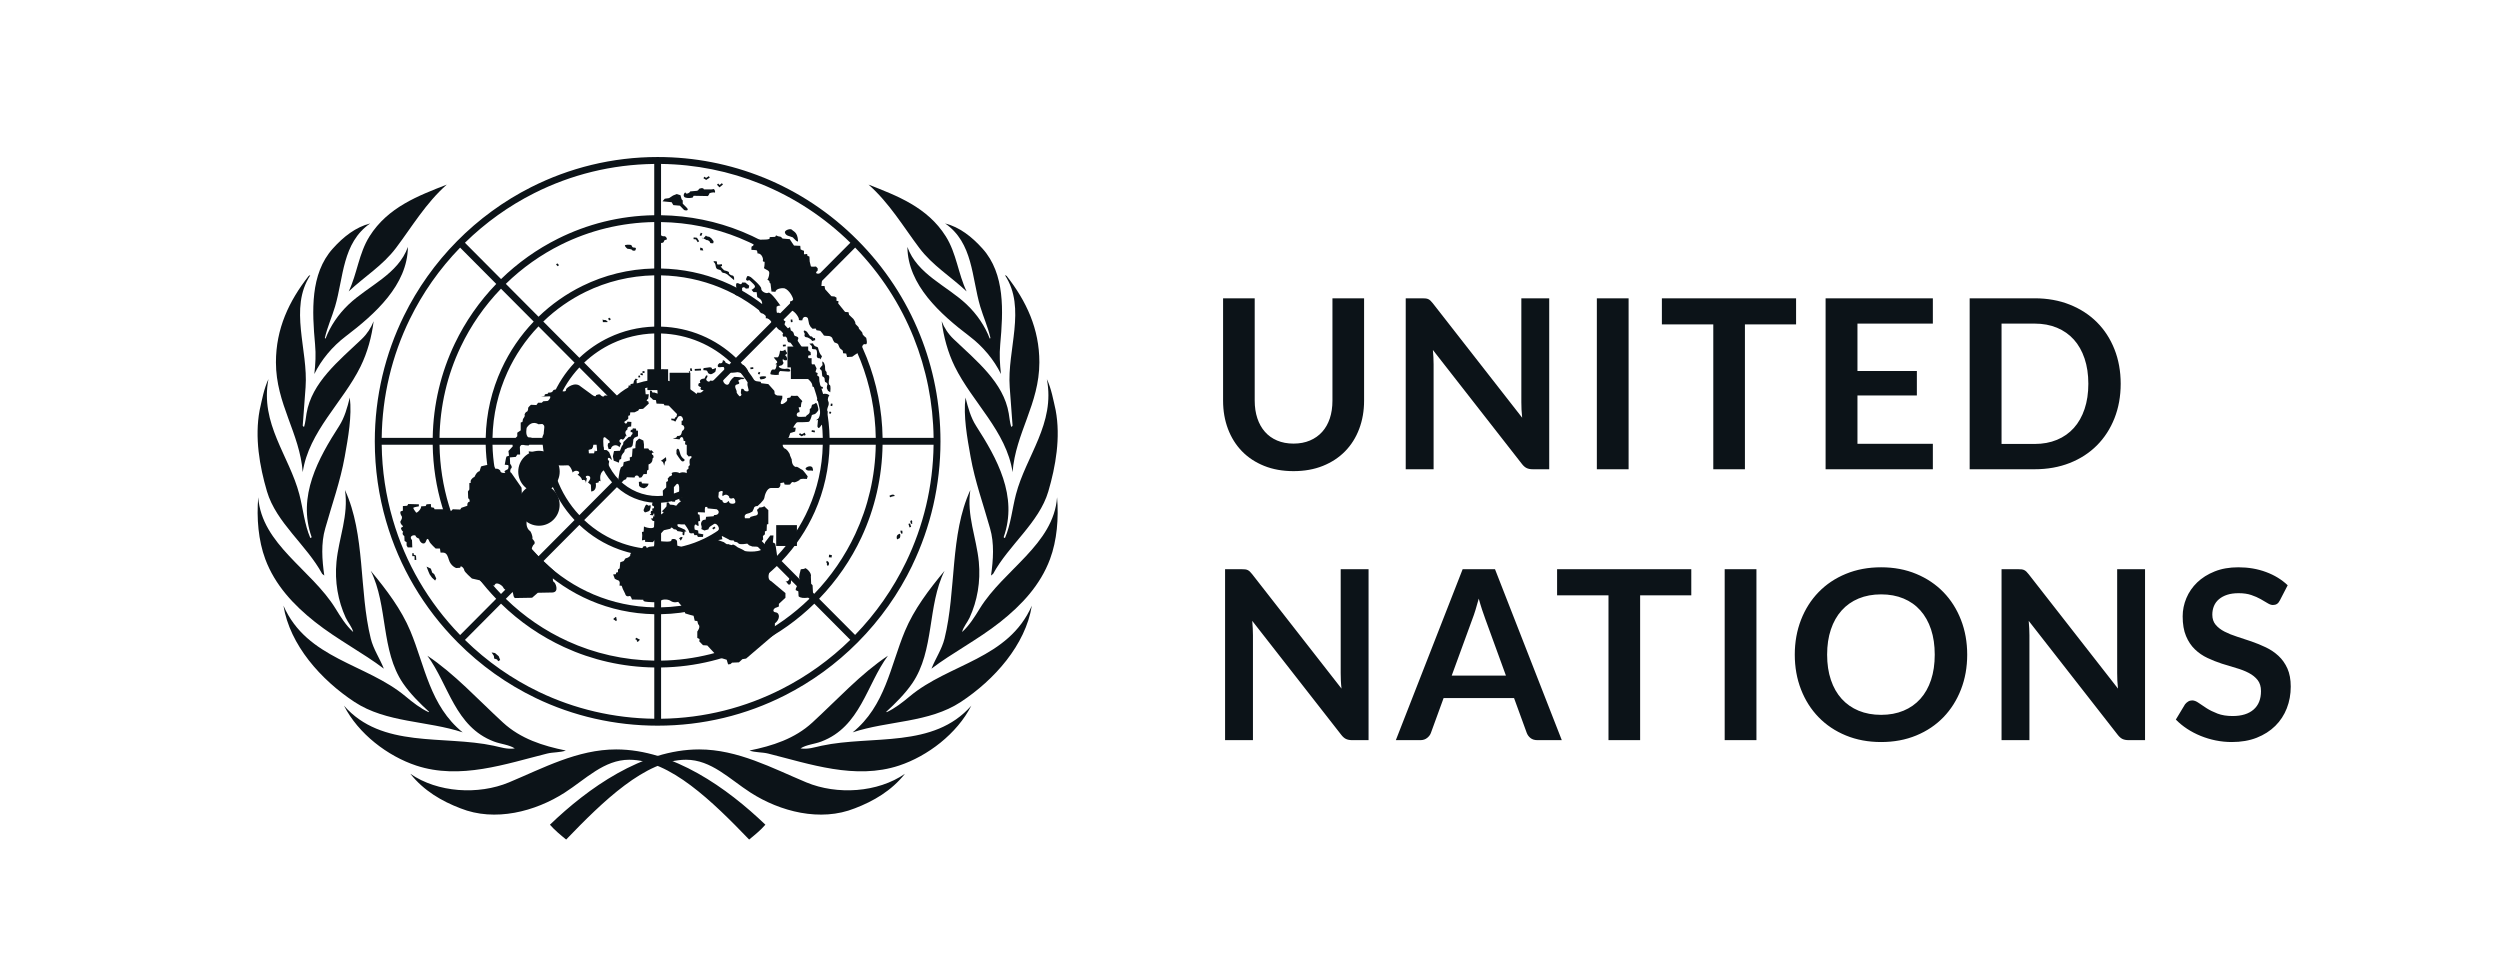 <svg width="134" height="52" viewBox="0 0 134 52" fill="none" xmlns="http://www.w3.org/2000/svg">
<path d="M69.333 25.253C69.917 25.253 70.442 25.159 70.909 24.971C71.375 24.783 71.772 24.521 72.1 24.186C72.428 23.85 72.679 23.45 72.853 22.988C73.028 22.525 73.115 22.021 73.115 21.477V15.989H71.419V21.477C71.419 21.827 71.372 22.144 71.278 22.427C71.183 22.71 71.046 22.951 70.868 23.149C70.689 23.348 70.471 23.502 70.212 23.612C69.954 23.722 69.66 23.777 69.333 23.777C69.005 23.777 68.712 23.722 68.453 23.612C68.195 23.502 67.977 23.347 67.801 23.146C67.624 22.946 67.489 22.704 67.394 22.421C67.3 22.138 67.252 21.821 67.252 21.47V15.989H65.557V21.477C65.557 22.021 65.644 22.525 65.818 22.988C65.993 23.45 66.243 23.85 66.568 24.186C66.894 24.521 67.29 24.783 67.757 24.971C68.223 25.159 68.749 25.253 69.333 25.253ZM76.841 25.152V19.525C76.841 19.415 76.838 19.293 76.831 19.16C76.825 19.027 76.816 18.893 76.803 18.758L81.569 24.86C81.653 24.97 81.739 25.046 81.827 25.088C81.915 25.131 82.027 25.152 82.161 25.152H83.038V15.989H81.544V21.559C81.544 21.681 81.547 21.813 81.553 21.955C81.559 22.096 81.571 22.241 81.588 22.389L76.803 16.261C76.757 16.202 76.715 16.155 76.677 16.119C76.639 16.083 76.6 16.055 76.56 16.036C76.52 16.017 76.475 16.005 76.425 15.998C76.374 15.992 76.311 15.989 76.236 15.989H75.347V25.152H76.841ZM87.293 25.152V15.989H85.591V25.152H87.293ZM93.528 25.152V17.389H96.27V15.989H89.077V17.389H91.832V25.152H93.528ZM103.601 25.152V23.789H99.56V21.198H102.744V19.886H99.56V17.345H103.601V15.989H97.852V25.152H103.601ZM109.054 25.152C109.743 25.152 110.372 25.04 110.939 24.816C111.506 24.592 111.992 24.277 112.395 23.872C112.799 23.466 113.112 22.983 113.335 22.421C113.557 21.859 113.669 21.242 113.669 20.57C113.669 19.899 113.557 19.282 113.335 18.72C113.112 18.158 112.799 17.675 112.395 17.272C111.992 16.869 111.506 16.554 110.939 16.328C110.372 16.102 109.743 15.989 109.054 15.989H105.574V25.152H109.054ZM109.054 23.796H107.283V17.345H109.054C109.5 17.345 109.9 17.419 110.255 17.567C110.61 17.715 110.912 17.927 111.16 18.203C111.408 18.48 111.599 18.818 111.733 19.217C111.868 19.617 111.935 20.068 111.935 20.57C111.935 21.073 111.868 21.524 111.733 21.923C111.599 22.322 111.408 22.66 111.16 22.937C110.912 23.214 110.61 23.426 110.255 23.574C109.9 23.722 109.5 23.796 109.054 23.796ZM67.158 39.672V34.044C67.158 33.935 67.155 33.813 67.148 33.68C67.142 33.547 67.133 33.413 67.12 33.278L71.886 39.38C71.97 39.49 72.056 39.566 72.144 39.608C72.233 39.65 72.344 39.672 72.478 39.672H73.355V30.509H71.861V36.078C71.861 36.201 71.864 36.333 71.87 36.475C71.876 36.616 71.888 36.761 71.905 36.909L67.12 30.781C67.074 30.722 67.032 30.674 66.994 30.638C66.956 30.602 66.917 30.575 66.877 30.556C66.837 30.537 66.792 30.524 66.742 30.518C66.691 30.512 66.628 30.509 66.553 30.509H65.664V39.672H67.158ZM76.135 39.672C76.278 39.672 76.398 39.631 76.497 39.551C76.596 39.471 76.662 39.382 76.696 39.285L77.377 37.416H81.153L81.834 39.285C81.876 39.395 81.944 39.487 82.038 39.561C82.133 39.635 82.254 39.672 82.401 39.672H83.712L80.132 30.509H78.398L74.817 39.672H76.135ZM80.718 36.212H77.812L78.921 33.176C78.976 33.037 79.031 32.874 79.088 32.688C79.145 32.502 79.203 32.302 79.261 32.086C79.32 32.302 79.38 32.501 79.441 32.685C79.502 32.869 79.558 33.028 79.608 33.164L80.718 36.212ZM87.911 39.672V31.909H90.653V30.509H83.46V31.909H86.215V39.672H87.911ZM94.145 39.672V30.509H92.443V39.672H94.145ZM100.827 39.773C101.517 39.773 102.145 39.656 102.712 39.421C103.28 39.187 103.765 38.86 104.169 38.442C104.572 38.024 104.885 37.529 105.108 36.956C105.331 36.384 105.442 35.762 105.442 35.09C105.442 34.418 105.331 33.796 105.108 33.224C104.885 32.651 104.572 32.157 104.169 31.741C103.765 31.325 103.28 30.998 102.712 30.762C102.145 30.525 101.517 30.407 100.827 30.407C100.138 30.407 99.509 30.524 98.939 30.759C98.37 30.993 97.882 31.32 97.477 31.738C97.071 32.156 96.757 32.651 96.534 33.224C96.312 33.796 96.2 34.418 96.2 35.09C96.2 35.762 96.312 36.384 96.534 36.956C96.757 37.529 97.071 38.024 97.477 38.442C97.882 38.86 98.37 39.187 98.939 39.421C99.509 39.656 100.138 39.773 100.827 39.773ZM100.827 38.316C100.382 38.316 99.981 38.242 99.623 38.094C99.266 37.946 98.963 37.733 98.713 37.457C98.462 37.18 98.27 36.842 98.136 36.443C98.001 36.044 97.934 35.593 97.934 35.09C97.934 34.587 98.001 34.136 98.136 33.737C98.27 33.338 98.462 32.999 98.713 32.72C98.963 32.441 99.266 32.228 99.623 32.08C99.981 31.932 100.382 31.858 100.827 31.858C101.273 31.858 101.673 31.932 102.028 32.08C102.384 32.228 102.685 32.441 102.933 32.72C103.181 32.999 103.371 33.338 103.504 33.737C103.636 34.136 103.702 34.587 103.702 35.09C103.702 35.593 103.636 36.044 103.504 36.443C103.371 36.842 103.181 37.18 102.933 37.457C102.685 37.733 102.384 37.946 102.028 38.094C101.673 38.242 101.273 38.316 100.827 38.316ZM108.777 39.672V34.044C108.777 33.935 108.774 33.813 108.767 33.68C108.761 33.547 108.752 33.413 108.739 33.278L113.505 39.38C113.589 39.49 113.675 39.566 113.763 39.608C113.852 39.65 113.963 39.672 114.097 39.672H114.974V30.509H113.48V36.078C113.48 36.201 113.483 36.333 113.489 36.475C113.495 36.616 113.507 36.761 113.524 36.909L108.739 30.781C108.693 30.722 108.651 30.674 108.613 30.638C108.575 30.602 108.536 30.575 108.496 30.556C108.456 30.537 108.411 30.524 108.361 30.518C108.31 30.512 108.247 30.509 108.172 30.509H107.283V39.672H108.777ZM119.62 39.773C120.124 39.773 120.572 39.696 120.962 39.542C121.353 39.387 121.684 39.176 121.955 38.908C122.226 38.64 122.432 38.325 122.573 37.964C122.714 37.603 122.784 37.215 122.784 36.801C122.784 36.421 122.724 36.098 122.605 35.831C122.485 35.565 122.326 35.34 122.129 35.157C121.931 34.973 121.706 34.821 121.454 34.7C121.202 34.58 120.945 34.474 120.682 34.383C120.419 34.293 120.162 34.207 119.91 34.127C119.658 34.047 119.433 33.956 119.235 33.854C119.038 33.753 118.879 33.63 118.759 33.487C118.639 33.343 118.58 33.164 118.58 32.948C118.58 32.779 118.609 32.624 118.668 32.482C118.727 32.341 118.816 32.219 118.936 32.118C119.055 32.017 119.203 31.937 119.377 31.88C119.551 31.823 119.756 31.795 119.992 31.795C120.252 31.795 120.478 31.828 120.669 31.893C120.861 31.959 121.028 32.031 121.17 32.112C121.313 32.192 121.437 32.265 121.542 32.33C121.647 32.396 121.742 32.428 121.826 32.428C121.91 32.428 121.983 32.41 122.044 32.371C122.105 32.334 122.158 32.268 122.204 32.175L122.62 31.37C122.301 31.066 121.914 30.829 121.46 30.661C121.007 30.492 120.511 30.407 119.973 30.407C119.498 30.407 119.075 30.481 118.706 30.629C118.336 30.777 118.024 30.973 117.769 31.218C117.515 31.463 117.322 31.744 117.189 32.061C117.057 32.378 116.991 32.703 116.991 33.037C116.991 33.455 117.051 33.807 117.171 34.092C117.29 34.377 117.449 34.615 117.647 34.805C117.844 34.995 118.069 35.149 118.321 35.267C118.573 35.386 118.83 35.487 119.09 35.572C119.351 35.656 119.607 35.734 119.859 35.806C120.111 35.878 120.336 35.965 120.534 36.069C120.731 36.172 120.89 36.3 121.01 36.452C121.129 36.605 121.189 36.801 121.189 37.042C121.189 37.473 121.057 37.803 120.792 38.033C120.527 38.264 120.153 38.379 119.67 38.379C119.355 38.379 119.085 38.336 118.86 38.249C118.635 38.162 118.44 38.066 118.274 37.961C118.108 37.855 117.964 37.759 117.842 37.672C117.72 37.586 117.607 37.542 117.502 37.542C117.422 37.542 117.349 37.562 117.284 37.603C117.219 37.643 117.163 37.692 117.117 37.752L116.625 38.569C116.802 38.751 117.002 38.915 117.227 39.063C117.452 39.211 117.694 39.338 117.952 39.443C118.211 39.549 118.481 39.63 118.762 39.687C119.044 39.744 119.33 39.773 119.62 39.773Z" fill="#0C1318"/>
<path d="M41.025 44.204C40.777 44.489 40.456 44.755 40.154 45C38.201 42.971 35.907 40.722 33.728 40.722C32.377 40.722 31.403 41.756 30.268 42.486C28.692 43.498 26.53 44.068 24.678 43.325C23.682 42.945 22.716 42.385 21.995 41.475C23.453 42.486 25.636 42.621 27.282 41.935C29.101 41.176 30.953 40.169 33.026 40.169C36.082 40.169 38.987 42.247 41.025 44.204ZM18.437 37.822C20.46 40.138 23.76 39.393 26.462 39.971C26.837 40.051 27.191 40.177 27.594 40.115C27.273 39.91 26.847 39.887 26.476 39.746C24.381 38.953 24.054 36.698 22.907 35.146C24.372 36.125 25.586 37.465 26.956 38.725C27.909 39.602 29.097 39.977 30.329 40.229C30.033 40.338 29.646 40.312 29.327 40.391C27.114 40.943 24.66 41.814 22.305 41.033C20.786 40.529 19.204 39.335 18.437 37.822ZM15.193 32.463C16.455 35.336 19.626 35.561 21.735 37.323C22.136 37.658 22.533 37.966 22.974 38.173L22.996 38.15C22.51 37.707 21.983 37.18 21.606 36.63C20.401 34.869 20.802 32.464 19.873 30.597C20.717 31.613 21.509 32.66 21.995 33.823C22.777 35.695 23.043 37.831 24.798 39.254C22.899 38.624 20.708 38.749 18.998 37.623C17.201 36.44 15.536 34.572 15.193 32.463ZM13.841 26.652C14.024 29.183 16.704 30.535 17.982 32.615C18.255 33.059 18.536 33.518 18.932 33.877C18.871 33.607 18.65 33.368 18.529 33.104C18.119 32.212 17.933 31.179 18.035 30.116C18.16 28.824 18.696 27.624 18.49 26.265C19.592 28.655 19.236 31.643 19.873 34.227C20.014 34.799 20.36 35.299 20.574 35.841C19.491 35.013 18.073 34.278 16.885 33.337C15.736 32.427 14.739 31.36 14.22 29.971C13.847 28.971 13.749 27.777 13.841 26.652ZM13.916 21.989C14.045 21.424 14.144 20.84 14.389 20.321C13.926 22.709 15.506 24.433 16.045 26.499C16.248 27.277 16.318 28.104 16.631 28.83C16.66 28.846 16.686 28.816 16.704 28.792C15.924 26.594 17.067 24.562 18.18 22.83C18.473 22.374 18.614 21.844 18.75 21.308C18.871 22.303 18.66 23.455 18.477 24.482C18.241 25.804 17.791 27.043 17.434 28.318C17.199 29.115 17.261 30.014 17.382 30.849L17.268 30.758C16.439 29.22 14.804 28.019 14.31 26.34C13.916 24.998 13.643 23.449 13.916 21.989ZM14.79 19.421C14.79 17.614 15.49 16.141 16.54 14.795C16.57 14.78 16.592 14.749 16.631 14.756C15.476 16.523 16.527 18.754 16.379 20.758L16.226 22.815C16.249 22.83 16.249 22.892 16.303 22.868C16.371 22.639 16.392 22.395 16.431 22.158C16.71 20.5 18.158 19.345 19.387 18.175C19.677 17.898 19.89 17.57 20.027 17.218C19.925 18.044 19.696 18.891 19.327 19.642C18.381 21.566 16.555 23.119 16.226 25.306C16.067 23.21 14.79 21.652 14.79 19.421ZM17.836 13.327C18.417 12.679 19.069 12.175 19.844 11.975C18.338 13.016 18.42 14.876 17.959 16.431C17.791 16.999 17.543 17.532 17.411 18.12L17.449 18.15C17.7 17.486 18.13 16.847 18.689 16.316C19.748 15.312 21.34 14.704 21.864 13.235C21.84 15.276 20.109 16.828 18.528 18.029C17.819 18.567 17.216 19.29 16.849 20.048C16.91 19.484 16.938 19.015 16.888 18.464C16.726 16.681 16.62 14.682 17.836 13.327ZM23.947 9.895C22.83 10.88 22.084 12.149 21.226 13.289C20.512 14.238 19.532 14.825 18.69 15.621C19.145 14.673 19.229 13.586 19.806 12.668C20.794 11.1 22.426 10.491 23.947 9.895Z" fill="#0C1318"/>
<path d="M29.476 44.204C29.723 44.489 30.044 44.755 30.346 45C32.3 42.971 34.593 40.722 36.772 40.722C38.124 40.722 39.097 41.756 40.233 42.486C41.808 43.498 43.97 44.068 45.822 43.325C46.818 42.945 47.784 42.385 48.505 41.475C47.047 42.486 44.864 42.621 43.218 41.935C41.399 41.176 39.547 40.169 37.474 40.169C34.418 40.169 31.513 42.247 29.476 44.204ZM52.064 37.822C50.04 40.138 46.74 39.393 44.039 39.971C43.663 40.051 43.309 40.177 42.906 40.115C43.227 39.91 43.653 39.887 44.024 39.746C46.12 38.953 46.446 36.698 47.593 35.146C46.128 36.125 44.915 37.465 43.545 38.725C42.591 39.602 41.403 39.977 40.171 40.229C40.467 40.338 40.855 40.312 41.173 40.391C43.386 40.943 45.84 41.814 48.195 41.033C49.714 40.529 51.296 39.335 52.064 37.822ZM55.307 32.463C54.045 35.336 50.874 35.561 48.765 37.323C48.364 37.658 47.967 37.966 47.527 38.173L47.504 38.15C47.99 37.707 48.517 37.18 48.894 36.63C50.099 34.869 49.698 32.464 50.627 30.597C49.783 31.613 48.991 32.66 48.505 33.823C47.723 35.695 47.457 37.831 45.703 39.254C47.601 38.624 49.792 38.749 51.502 37.623C53.299 36.44 54.965 34.572 55.307 32.463ZM56.659 26.652C56.477 29.183 53.796 30.535 52.518 32.615C52.245 33.059 51.964 33.518 51.568 33.877C51.63 33.607 51.85 33.368 51.972 33.104C52.382 32.212 52.567 31.179 52.465 30.116C52.34 28.824 51.804 27.624 52.01 26.265C50.908 28.655 51.264 31.643 50.627 34.227C50.486 34.799 50.14 35.299 49.926 35.841C51.009 35.013 52.427 34.278 53.615 33.337C54.764 32.427 55.762 31.36 56.28 29.971C56.654 28.971 56.751 27.777 56.659 26.652ZM56.584 21.989C56.455 21.424 56.356 20.84 56.111 20.321C56.574 22.709 54.994 24.433 54.455 26.499C54.252 27.277 54.182 28.104 53.869 28.83C53.84 28.846 53.815 28.816 53.796 28.792C54.576 26.594 53.433 24.562 52.32 22.83C52.028 22.374 51.887 21.844 51.75 21.308C51.63 22.303 51.84 23.455 52.023 24.482C52.259 25.804 52.709 27.043 53.066 28.318C53.301 29.115 53.239 30.014 53.118 30.849L53.232 30.758C54.061 29.22 55.696 28.019 56.19 26.34C56.584 24.998 56.857 23.449 56.584 21.989ZM55.71 19.421C55.71 17.614 55.01 16.141 53.961 14.795C53.93 14.78 53.908 14.749 53.869 14.756C55.025 16.523 53.973 18.754 54.121 20.758L54.274 22.815C54.251 22.83 54.251 22.892 54.197 22.868C54.129 22.639 54.108 22.395 54.069 22.158C53.791 20.5 52.342 19.345 51.114 18.175C50.823 17.898 50.61 17.57 50.473 17.218C50.575 18.044 50.804 18.891 51.173 19.642C52.119 21.566 53.945 23.119 54.274 25.306C54.433 23.21 55.71 21.652 55.71 19.421ZM52.664 13.327C52.083 12.679 51.432 12.175 50.656 11.975C52.162 13.016 52.08 14.876 52.541 16.431C52.71 16.999 52.957 17.532 53.089 18.12L53.051 18.15C52.8 17.486 52.371 16.847 51.811 16.316C50.752 15.312 49.16 14.704 48.636 13.235C48.66 15.276 50.391 16.828 51.972 18.029C52.681 18.567 53.284 19.29 53.651 20.048C53.59 19.484 53.562 19.015 53.612 18.464C53.775 16.681 53.88 14.682 52.664 13.327ZM46.553 9.895C47.67 10.88 48.416 12.149 49.274 13.289C49.988 14.238 50.968 14.825 51.81 15.621C51.356 14.673 51.272 13.586 50.694 12.668C49.707 11.1 48.074 10.491 46.553 9.895Z" fill="#0C1318"/>
<path d="M48.897 30.301L48.567 30.12C47.867 31.57 46.941 32.89 45.833 34.032L43.904 32.094C44.849 31.115 45.611 30.005 46.172 28.805L45.843 28.624C45.288 29.814 44.542 30.897 43.642 31.83L41.896 30.075C42.645 29.291 43.24 28.397 43.67 27.431L43.344 27.252C42.923 28.204 42.343 29.07 41.634 29.812L39.704 27.872C40.241 27.3 40.655 26.642 40.938 25.93L40.611 25.752C40.342 26.446 39.944 27.076 39.444 27.611L37.693 25.85C38.192 25.29 38.481 24.588 38.522 23.837H41.002C40.981 24.511 40.843 25.155 40.611 25.752L40.938 25.93C41.199 25.271 41.346 24.565 41.367 23.837H44.1C44.076 25.05 43.807 26.204 43.344 27.252L43.67 27.431C44.167 26.312 44.442 25.096 44.466 23.837H46.941C46.915 25.546 46.523 27.166 45.843 28.624L46.172 28.805C46.89 27.267 47.281 25.582 47.306 23.837H50.04C50.013 26.086 49.486 28.215 48.567 30.12L48.897 30.301C49.885 28.255 50.41 25.995 50.41 23.654C50.41 21.662 50.031 19.73 49.309 17.938L48.971 18.085C49.65 19.776 50.018 21.595 50.041 23.47H47.307C47.285 21.974 46.992 20.523 46.457 19.171L46.121 19.316C46.637 20.623 46.92 22.024 46.941 23.47H44.466C44.445 22.368 44.231 21.299 43.845 20.299L43.509 20.444C43.876 21.399 44.08 22.419 44.101 23.47H41.367C41.348 22.798 41.221 22.145 40.997 21.529L40.661 21.674C40.867 22.244 40.983 22.848 41.002 23.47H38.522C38.481 22.719 38.192 22.017 37.693 21.457L39.447 19.695C39.988 20.273 40.398 20.946 40.661 21.675L40.997 21.53C40.715 20.759 40.279 20.048 39.705 19.435L41.638 17.492C42.462 18.355 43.092 19.357 43.509 20.444L43.846 20.299C43.41 19.17 42.754 18.129 41.896 17.232L43.646 15.473C44.73 16.596 45.563 17.9 46.121 19.316L46.457 19.171C45.881 17.713 45.022 16.37 43.904 15.213L45.837 13.27C47.204 14.678 48.259 16.311 48.971 18.085L49.309 17.939C48.557 16.067 47.432 14.348 45.969 12.878C44.501 11.402 42.784 10.269 40.914 9.512L40.779 9.857C42.547 10.573 44.176 11.634 45.579 13.011L43.646 14.954C42.515 13.851 41.204 12.997 39.781 12.418L39.647 12.76C41.023 13.321 42.292 14.148 43.388 15.216L41.638 16.976C40.787 16.153 39.806 15.514 38.742 15.077L38.609 15.418C39.626 15.837 40.565 16.449 41.38 17.235L39.447 19.178C38.903 18.663 38.281 18.259 37.61 17.977L37.476 18.319C38.102 18.582 38.681 18.959 39.188 19.438L37.435 21.201C36.878 20.699 36.179 20.408 35.432 20.367V17.874C36.145 17.896 36.835 18.049 37.476 18.319L37.61 17.977C36.927 17.69 36.191 17.529 35.432 17.507V14.759C36.539 14.781 37.612 15.008 38.609 15.418L38.742 15.077C37.703 14.649 36.586 14.415 35.432 14.392V11.903C36.9 11.925 38.323 12.22 39.647 12.759L39.781 12.417C38.415 11.861 36.947 11.558 35.432 11.536V8.787C37.294 8.81 39.1 9.179 40.779 9.859L40.914 9.514C39.137 8.795 37.223 8.416 35.25 8.416C32.812 8.416 30.51 9.001 28.467 10.032L28.634 10.353C30.61 9.357 32.797 8.815 35.067 8.787V11.536C33.215 11.563 31.465 12.015 29.905 12.794L30.071 13.114C31.608 12.349 33.306 11.93 35.067 11.902V14.391C33.69 14.418 32.387 14.751 31.221 15.323L31.388 15.644C32.523 15.09 33.772 14.784 35.067 14.758V17.506C34.208 17.532 33.393 17.736 32.658 18.083L32.825 18.405C33.521 18.08 34.281 17.898 35.067 17.873V20.366C34.683 20.387 34.316 20.476 33.978 20.619L34.145 20.941C34.491 20.799 34.865 20.724 35.25 20.724C36.029 20.724 36.761 21.029 37.312 21.582C37.863 22.136 38.166 22.872 38.166 23.655C38.166 25.271 36.858 26.587 35.25 26.587C34.471 26.587 33.739 26.282 33.188 25.728C32.637 25.174 32.334 24.438 32.334 23.655C32.334 22.872 32.637 22.136 33.188 21.582C33.466 21.302 33.791 21.087 34.145 20.941L33.977 20.619C33.641 20.762 33.334 20.959 33.066 21.2L31.311 19.437C31.765 19.009 32.275 18.662 32.825 18.405L32.657 18.083C32.066 18.362 31.525 18.733 31.055 19.179L29.12 17.234C29.799 16.579 30.564 16.047 31.388 15.644L31.221 15.323C30.351 15.75 29.556 16.309 28.865 16.977L27.112 15.215C27.997 14.352 28.995 13.649 30.071 13.114L29.905 12.794C28.779 13.356 27.751 14.088 26.857 14.959L24.92 13.012C26.031 11.923 27.283 11.033 28.634 10.353L28.467 10.032C25.515 11.523 23.112 13.953 21.649 16.932L21.967 17.104C22.649 15.709 23.552 14.416 24.662 13.272L26.599 15.219C25.698 16.152 24.945 17.23 24.378 18.414L24.695 18.586C25.235 17.452 25.959 16.402 26.853 15.475L28.607 17.237C27.9 17.976 27.315 18.833 26.882 19.774L27.199 19.946C27.607 19.052 28.165 18.223 28.862 17.494L30.797 19.439C30.302 19.966 29.899 20.581 29.613 21.258L29.933 21.432C30.196 20.797 30.573 20.21 31.053 19.696L32.807 21.46C32.326 22.001 32.02 22.7 31.977 23.471H29.497C29.519 22.761 29.668 22.072 29.933 21.432L29.613 21.258C29.325 21.941 29.155 22.688 29.132 23.471H26.398C26.423 22.235 26.699 21.041 27.199 19.946L26.881 19.774C26.361 20.903 26.059 22.153 26.034 23.471H23.558C23.584 21.753 23.976 20.095 24.695 18.586L24.378 18.414C23.643 19.949 23.22 21.663 23.193 23.471H20.459C20.486 21.227 21.008 19.064 21.966 17.104L21.649 16.932C20.652 18.961 20.089 21.243 20.089 23.655C20.089 25.131 20.299 26.573 20.699 27.95L21.058 27.86C20.681 26.569 20.476 25.219 20.459 23.839H23.193C23.209 24.99 23.386 26.115 23.71 27.188L24.064 27.099C23.747 26.054 23.575 24.959 23.558 23.839H26.033C26.051 24.751 26.201 25.642 26.47 26.489L26.825 26.399C26.562 25.581 26.416 24.721 26.398 23.839H29.132C29.151 24.491 29.271 25.127 29.484 25.726L29.839 25.636C29.633 25.066 29.516 24.461 29.497 23.839H31.977C32.018 24.589 32.307 25.292 32.806 25.852L31.053 27.614C30.512 27.035 30.102 26.364 29.839 25.636L29.484 25.726C29.764 26.517 30.207 27.247 30.795 27.874L28.862 29.817C27.922 28.833 27.233 27.667 26.826 26.4L26.471 26.49C26.894 27.82 27.616 29.044 28.604 30.077L26.854 31.837C25.545 30.48 24.599 28.861 24.065 27.099L23.711 27.189C24.261 29.014 25.239 30.692 26.596 32.096L24.663 34.039C22.952 32.277 21.73 30.163 21.058 27.86L20.7 27.951C21.405 30.375 22.705 32.596 24.531 34.431C25.767 35.675 27.18 36.675 28.713 37.413L28.894 37.089C27.444 36.394 26.103 35.458 24.921 34.299L26.854 32.356C27.858 33.336 29.004 34.117 30.242 34.687L30.423 34.365C29.212 33.813 28.093 33.052 27.112 32.096L28.863 30.337C29.683 31.13 30.625 31.752 31.645 32.188L31.825 31.867C30.834 31.449 29.918 30.848 29.122 30.078L31.055 28.135C31.676 28.724 32.399 29.168 33.183 29.45L33.365 29.125C32.609 28.861 31.911 28.44 31.313 27.876L33.066 26.113C33.623 26.615 34.322 26.906 35.069 26.947V29.44C34.48 29.421 33.908 29.314 33.365 29.125L33.183 29.45C33.782 29.666 34.416 29.787 35.069 29.807V32.554C33.937 32.532 32.841 32.296 31.826 31.868L31.646 32.189C32.717 32.647 33.873 32.898 35.069 32.922V35.41C33.44 35.385 31.867 35.025 30.424 34.367L30.243 34.688C31.741 35.376 33.376 35.752 35.069 35.777V38.525C32.897 38.498 30.802 38.004 28.895 37.09L28.713 37.414C30.729 38.384 32.951 38.896 35.251 38.896C37.665 38.896 39.99 38.33 42.083 37.265L41.91 36.928C39.958 37.922 37.761 38.496 35.434 38.525V35.777C37.279 35.75 39.055 35.305 40.66 34.494L40.49 34.161C38.964 34.933 37.249 35.381 35.434 35.41V32.921C36.818 32.895 38.151 32.561 39.358 31.956L39.188 31.625C38.053 32.194 36.78 32.527 35.434 32.554V29.807C36.316 29.781 37.164 29.567 37.937 29.187L37.768 28.858C37.059 29.206 36.269 29.413 35.434 29.439V26.947C36.18 26.906 36.879 26.615 37.436 26.113L39.188 27.874C38.769 28.27 38.29 28.602 37.768 28.858L37.937 29.187C38.484 28.918 38.994 28.566 39.448 28.135L41.378 30.075C40.733 30.697 39.995 31.22 39.188 31.625L39.358 31.956C40.185 31.541 40.955 31 41.639 30.338L43.386 32.093C42.535 32.923 41.558 33.621 40.49 34.161L40.66 34.494C41.745 33.945 42.753 33.231 43.648 32.357L45.576 34.295C44.5 35.351 43.263 36.239 41.91 36.928L42.083 37.265C43.501 36.544 44.814 35.596 45.971 34.433C47.188 33.21 48.169 31.815 48.899 30.304L48.897 30.301Z" fill="#0C1318"/>
<path d="M36.132 20.127L36.027 20.13L36.032 20.24L36.138 20.236L36.132 20.127Z" fill="#0C1318"/>
<path d="M37.003 19.98H35.892V21.097H37.003V19.98Z" fill="#0C1318"/>
<path d="M35.672 19.95L35.779 19.967L35.792 19.871L35.685 19.855L35.672 19.95Z" fill="#0C1318"/>
<path d="M35.582 19.916L35.475 19.901L35.488 19.808L35.595 19.823L35.582 19.916Z" fill="#0C1318"/>
<path d="M35.811 19.792H34.7V20.909H35.811V19.792Z" fill="#0C1318"/>
<path d="M34.433 19.982L34.54 19.998L34.553 19.902L34.446 19.886L34.433 19.982Z" fill="#0C1318"/>
<path d="M34.444 20.12L34.322 20.089L34.344 19.998L34.467 20.029L34.444 20.12Z" fill="#0C1318"/>
<path d="M34.226 20.235L34.211 20.142L34.301 20.127L34.317 20.221L34.226 20.235Z" fill="#0C1318"/>
<path d="M22.221 29.808V30.011H22.313L22.297 29.777L22.175 29.73V29.652H22.099V29.808H22.221Z" fill="#0C1318"/>
<path d="M22.863 30.37L23.093 30.478L23.17 30.697L23.276 30.776L23.384 31.009L23.322 31.118L23.154 30.962L23.032 30.791L22.971 30.651L22.863 30.37Z" fill="#0C1318"/>
<path d="M26.732 35.174L26.809 35.377L26.702 35.44L26.64 35.346L26.488 35.299L26.473 35.159L26.35 34.971L26.534 35.003L26.732 35.174Z" fill="#0C1318"/>
<path d="M34.776 21.134H34.608L34.577 20.791L34.669 20.728V20.557H34.133L34.118 20.385L34.195 20.338L34.072 20.291L33.98 20.416L33.95 20.557L33.797 20.588V20.666H33.69V20.869L33.262 21.227L32.406 21.196C32.344 21.337 32.191 21.181 32.191 21.181C32.161 21.087 31.947 21.181 31.947 21.181C31.947 21.352 31.656 21.103 31.656 21.103L31.121 20.713C30.815 20.432 30.357 20.791 30.341 20.869C30.357 21.087 29.99 20.915 29.99 20.915C29.99 20.915 29.684 20.822 29.638 20.947C29.592 21.072 29.393 21.04 29.393 21.04L29.362 21.103L29.209 21.134L29.179 21.227L28.995 21.259L29.454 21.243C29.576 21.228 29.408 21.508 29.332 21.493L29.118 21.508L29.041 21.586H28.842L28.751 21.711L28.46 21.696C28.46 21.696 28.292 21.836 28.307 21.883C28.323 21.93 28.277 22.07 28.231 22.07C28.185 22.07 28.093 22.21 28.124 22.257C28.154 22.304 28.032 22.46 28.032 22.46L28.002 22.616L27.91 22.647V23.069L27.726 23.193V23.381L27.451 23.677L27.482 23.927L27.252 24.176L27.283 24.426L27.145 24.473L27.115 24.582L27.054 24.909L27.206 24.925C27.283 24.894 27.268 25.128 27.206 25.159C27.145 25.19 26.977 25.253 27.069 25.315C27.161 25.378 26.824 25.362 26.824 25.268C26.824 25.175 26.64 25.096 26.595 25.128C26.549 25.159 26.472 24.987 26.472 24.987C26.304 24.816 25.784 25.003 25.784 25.003L25.707 25.253C25.54 25.284 25.432 25.565 25.432 25.565C25.295 25.611 25.188 25.783 25.234 25.83C25.279 25.877 25.157 25.892 25.157 25.892V26.235L25.081 26.345L25.096 26.719C25.188 26.719 25.172 26.891 25.172 26.891C25.02 26.906 25.05 27.109 25.05 27.109L24.729 27.218L24.668 27.312L24.27 27.296L24.163 27.405L24.056 27.296H23.291L23.261 27.218L23.108 27.187L23.093 27.015L22.863 27.031L22.817 27.125L22.573 27.14C22.588 27.296 22.328 27.53 22.298 27.468C22.267 27.405 22.099 27.234 22.175 27.203C22.252 27.171 22.451 27.14 22.451 27.14V27.031L21.885 27.015L21.824 27.109L21.594 27.125V27.374L21.487 27.405C21.41 27.452 21.502 27.624 21.502 27.624C21.609 27.733 21.487 27.904 21.487 27.904C21.395 27.998 21.563 28.17 21.563 28.17C21.686 28.201 21.487 28.295 21.487 28.295C21.517 28.451 21.609 28.497 21.609 28.497C21.517 28.653 21.671 28.731 21.671 28.731L21.686 28.997L21.793 29.059V29.23L21.854 29.34H22.099L22.083 28.95C21.869 28.7 22.267 28.638 22.282 28.731C22.298 28.825 22.466 28.872 22.466 28.872C22.497 29.106 22.756 29.246 22.833 29.012C22.909 28.778 22.97 28.919 23.016 29.028C23.062 29.137 23.352 29.402 23.352 29.402H23.582L23.613 29.621C23.873 29.605 23.949 29.637 24.056 29.995C24.163 30.354 24.454 30.447 24.454 30.447L24.668 30.432C24.668 30.245 24.882 30.463 24.882 30.557C24.882 30.65 25.295 31.009 25.295 31.009L25.707 31.102L26.09 31.415L26.381 31.384H26.503C26.579 31.118 26.947 31.399 26.977 31.493C27.008 31.586 27.252 31.742 27.283 31.664C27.313 31.586 27.482 31.633 27.512 31.867C27.543 32.101 27.65 32.054 27.65 32.054L28.521 32.039L28.827 31.773L29.607 31.758C30.005 31.742 29.76 31.196 29.684 31.196C29.546 31.087 29.73 30.635 29.73 30.635L28.613 29.59C28.353 29.59 28.583 29.215 28.583 29.215C28.781 29.09 28.537 28.887 28.537 28.887C28.567 28.7 28.43 28.482 28.43 28.482C28.155 28.294 28.231 27.935 28.231 27.935V27.686C28.002 27.468 28.323 27.436 28.323 27.436C28.43 27.249 28.246 27.109 28.246 27.109L28.231 26.906L27.986 26.875L27.956 26.141L27.405 25.346C27.298 25.314 27.375 25.127 27.375 25.127C27.512 25.049 27.344 24.862 27.344 24.862L27.328 24.519L27.649 24.488L27.726 24.363H27.879L27.864 23.957C27.94 23.755 28.124 23.864 28.124 23.864L28.338 23.879L28.46 23.645L28.491 23.458L28.323 23.442C28.139 23.333 28.231 22.928 28.231 22.928C28.521 22.491 28.858 22.74 28.858 22.74L29.072 22.725C29.393 22.943 29.102 23.349 29.102 23.349C29.041 23.442 29.072 23.739 29.072 23.739L29.148 24.238L28.949 24.41C28.781 24.503 28.781 24.722 28.965 24.769C29.087 24.784 29.041 25.081 28.858 24.878C28.582 24.878 29.011 25.127 28.888 25.065C29.164 25.205 29.102 24.94 29.102 24.94L29.47 24.643C29.607 24.534 29.852 24.878 29.852 24.924C29.852 24.971 30.464 24.94 30.464 24.94C30.632 25.049 30.693 25.33 30.693 25.33C30.861 25.111 31.213 25.314 30.953 25.439C31.197 25.595 31.197 25.736 31.197 25.736C31.396 25.673 31.396 25.829 31.396 25.876C31.396 25.923 31.457 25.642 31.457 25.642C31.228 25.47 31.763 25.408 31.61 25.72L31.519 25.861L31.672 25.985L31.687 26.344C32.023 26.313 31.931 25.892 31.931 25.892L32.084 25.861C32.084 25.72 32.191 25.798 32.191 25.798C32.084 25.267 32.436 25.174 32.436 25.174C32.635 25.127 32.65 24.706 32.65 24.706C32.513 24.643 32.589 24.425 32.742 24.613C32.895 24.799 32.65 24.238 32.65 24.238L32.528 24.129L32.36 24.113L32.344 23.942H32.069L32.023 24.16L31.916 24.191L31.886 24.129L31.84 24.3H31.565L31.549 24.113L31.718 24.066L31.779 23.973L31.825 23.723H32.023L32.283 23.645C32.298 23.38 32.436 23.442 32.436 23.442L32.528 23.52L32.666 23.63L32.681 23.723L32.589 23.77L32.574 23.895L32.62 24.066H32.742C32.788 23.817 33.109 23.817 33.201 23.973L33.293 23.754C33.079 23.645 33.289 23.473 33.35 23.552C33.411 23.63 33.553 23.349 33.553 23.349C33.553 23.349 33.66 23.489 33.553 23.302C33.446 23.115 33.629 23.021 33.629 23.021C33.599 22.834 33.828 22.865 33.828 22.865L33.843 22.616L33.629 22.6C33.583 22.818 33.4 22.631 33.492 22.584C33.583 22.538 33.675 22.444 33.675 22.444V22.288L33.767 22.257L33.782 22.101H34.011L34.21 22.007L34.256 21.929L34.47 21.913L34.776 21.633L34.745 21.508C34.562 21.508 34.745 21.367 34.745 21.367L34.776 21.134L34.776 21.134Z" fill="#0C1318"/>
<path d="M28.613 24.223L28.338 24.191L28.354 24.3H28.43C28.552 24.519 28.445 25.049 28.445 25.049C28.445 25.049 28.262 25.065 28.231 24.971C28.201 24.878 28.124 25.174 28.185 25.221C28.246 25.268 28.46 25.221 28.476 25.393C28.491 25.564 28.613 25.284 28.613 25.284V24.223V24.223Z" fill="#0C1318"/>
<path d="M28.338 25.487V25.861L28.583 26.188L28.674 25.97L28.706 25.829L28.598 25.783L28.613 25.549L28.706 25.533L28.721 25.423L28.491 25.58L28.338 25.487Z" fill="#0C1318"/>
<path d="M28.736 26.531V26.375L28.629 26.391L28.613 26.516L28.736 26.531Z" fill="#0C1318"/>
<path d="M28.598 27.28V27.171L28.468 27.186V27.296L28.598 27.28Z" fill="#0C1318"/>
<path d="M28.778 26.801C28.814 26.801 28.843 26.771 28.843 26.735C28.843 26.698 28.814 26.669 28.778 26.669C28.742 26.669 28.713 26.698 28.713 26.735C28.713 26.771 28.742 26.801 28.778 26.801Z" fill="#0C1318"/>
<path d="M28.886 28.179C29.499 28.179 29.997 27.679 29.997 27.062C29.997 26.445 29.499 25.945 28.886 25.945C28.272 25.945 27.774 26.445 27.774 27.062C27.774 27.679 28.272 28.179 28.886 28.179Z" fill="#0C1318"/>
<path d="M28.889 26.397C29.503 26.397 30 25.897 30 25.28C30 24.663 29.503 24.163 28.889 24.163C28.276 24.163 27.778 24.663 27.778 25.28C27.778 25.897 28.276 26.397 28.889 26.397Z" fill="#0C1318"/>
<path d="M33.797 23.162H33.89L33.905 23.255L33.843 23.318L33.813 23.396L33.691 23.427L33.415 23.693L33.4 23.817L33.324 23.927L33.232 24.16L32.911 24.176L32.85 24.457L32.895 24.691L33.17 24.8L33.201 24.644L33.293 24.597L33.309 24.441L33.369 24.332L33.462 24.223L33.492 24.098L33.645 24.005L33.828 23.973L33.905 23.88L33.936 23.693L33.947 23.552L34.012 23.458L34.195 23.38V23.084H34.104L34.089 22.974L33.92 22.959L33.89 23.037H33.813L33.797 23.162Z" fill="#0C1318"/>
<path d="M34.516 24.036V23.817L34.486 23.614L34.257 23.505L34.088 23.661L34.058 23.88V24.02L33.905 24.051L33.874 24.473L33.752 24.52L33.767 24.675L33.599 24.722L33.431 24.769L33.4 24.972L33.278 25.05L33.217 25.237L33.14 25.689C33.14 25.689 33.278 25.955 33.354 25.83C33.431 25.705 33.553 25.689 33.553 25.689L33.599 25.58L34.012 25.596C34.042 25.424 34.241 25.487 34.241 25.565C34.241 25.643 34.394 25.58 34.394 25.58L34.501 25.409H34.669L34.684 25.221L34.761 25.175V24.894C35.006 24.816 34.975 24.582 34.975 24.582L35.037 24.504L35.006 24.395C34.883 24.348 34.944 24.238 35.021 24.27C35.098 24.301 34.914 24.129 34.914 24.129C34.822 24.207 34.746 24.036 34.746 24.036H34.516L34.516 24.036Z" fill="#0C1318"/>
<path d="M34.761 25.923C34.746 26.11 34.516 26.173 34.516 26.173L34.348 26.126L34.257 26.048L34.241 25.829L34.379 25.814L34.409 25.908L34.761 25.923H34.761Z" fill="#0C1318"/>
<path d="M35.587 24.925C35.62 25.061 35.618 24.706 35.679 24.722C35.74 24.738 35.694 24.504 35.694 24.504L35.419 24.706C35.556 24.722 35.572 24.863 35.587 24.925H35.587Z" fill="#0C1318"/>
<path d="M36.397 24.113C36.458 24.254 36.443 24.457 36.672 24.613C36.749 24.665 36.626 24.769 36.55 24.722C36.473 24.675 36.259 24.332 36.259 24.332V24.129C36.305 24.004 36.37 24.053 36.397 24.113V24.113Z" fill="#0C1318"/>
<path d="M36.397 28.856L36.442 28.902L36.488 28.98L36.595 28.809L36.504 28.777L36.397 28.856Z" fill="#0C1318"/>
<path d="M38.226 28.381L38.349 28.303L38.3 28.224L38.178 28.301L38.226 28.381Z" fill="#0C1318"/>
<path d="M42.652 31.633L42.79 31.696L42.805 31.961C42.989 32.148 43.585 31.992 43.585 31.945C43.585 31.898 43.554 31.368 43.554 31.368L43.478 31.29L43.462 30.9C43.523 30.697 43.172 30.4 43.141 30.463C43.111 30.525 42.912 30.478 42.912 30.541C42.912 30.603 42.79 30.915 42.851 31.025C42.912 31.134 42.805 31.134 42.79 31.243C42.774 31.352 42.621 31.54 42.652 31.633L42.652 31.633Z" fill="#0C1318"/>
<path d="M42.315 31.009C42.286 31.127 42.177 31.196 42.116 31.149C42.055 31.102 42.192 31.227 42.223 31.29C42.254 31.352 42.345 31.352 42.376 31.29C42.406 31.227 42.391 31.087 42.422 31.025C42.452 30.962 42.33 30.947 42.315 31.009L42.315 31.009Z" fill="#0C1318"/>
<path d="M42.715 28.147H41.604V29.264H42.715V28.147Z" fill="#0C1318"/>
<path d="M43.187 25.144C43.12 25.053 43.492 24.894 43.554 25.081C43.615 25.268 43.554 25.237 43.492 25.222C43.431 25.206 43.279 25.268 43.187 25.144L43.187 25.144Z" fill="#0C1318"/>
<path d="M43.515 23.054L43.499 23.146L43.667 23.177L43.684 23.085L43.515 23.054Z" fill="#0C1318"/>
<path d="M43.087 23.322L43.099 23.351L43.184 23.316L43.153 23.238L43.133 23.189L43.088 23.215L42.974 23.279L42.874 23.216L42.826 23.295L42.949 23.373L42.972 23.387L42.995 23.374L43.087 23.322Z" fill="#0C1318"/>
<path d="M43.661 19.527H43.431C43.431 19.527 43.508 19.558 43.294 19.355C43.079 19.152 42.942 19.402 42.942 19.402L42.697 19.433V19.683L42.575 19.73L42.59 19.886L42.758 19.87C42.758 19.87 42.758 20.057 42.804 19.979C42.85 19.901 43.233 19.995 43.202 20.182C43.189 20.259 43.584 20.463 43.538 20.712C43.737 20.744 43.691 20.947 43.691 20.947L43.951 20.978L44.028 20.822L44.104 20.837V20.744L43.936 20.697L43.905 20.198L43.798 20.12L43.829 19.995L43.707 19.948L43.768 19.745L43.661 19.527L43.661 19.527Z" fill="#0C1318"/>
<path d="M44.333 21.119L44.211 21.103L43.935 21.15L43.783 21.446C43.783 21.446 43.859 21.493 43.92 21.602C43.981 21.712 44.012 22.351 43.829 22.46C43.645 22.57 43.844 22.507 43.844 22.507L43.813 22.85C43.859 23.006 43.935 22.928 43.981 22.85C44.028 22.772 44.074 22.757 44.135 22.679C44.196 22.601 44.288 22.46 44.303 22.351C44.318 22.242 44.395 22.07 44.349 22.023C44.303 21.977 44.395 21.758 44.395 21.758C44.395 21.758 44.456 21.633 44.395 21.509C44.334 21.384 44.41 21.243 44.456 21.181L44.333 21.119L44.333 21.119Z" fill="#0C1318"/>
<path d="M44.518 21.755L44.534 21.63L44.625 21.642L44.609 21.766L44.518 21.755Z" fill="#0C1318"/>
<path d="M44.513 22.186L44.431 22.145L44.477 22.051L44.559 22.092L44.513 22.186Z" fill="#0C1318"/>
<path d="M44.38 20.947L44.318 20.807C44.318 20.807 44.318 20.682 44.349 20.619C44.38 20.557 44.288 20.495 44.242 20.479C44.196 20.463 44.211 20.339 44.196 20.276C44.181 20.214 44.074 20.167 44.074 20.167C44.074 20.167 44.043 19.933 44.043 19.886C44.043 19.84 43.905 19.777 43.951 19.73C43.997 19.683 44.028 19.621 44.074 19.59C44.12 19.559 44.028 19.34 44.104 19.387C44.181 19.434 44.181 19.512 44.211 19.574C44.242 19.637 44.196 19.855 44.273 19.902C44.349 19.949 44.257 20.105 44.38 20.105C44.502 20.105 44.425 20.401 44.425 20.401C44.425 20.401 44.395 20.619 44.471 20.635C44.548 20.651 44.502 21.025 44.502 21.025L44.38 20.947L44.38 20.947Z" fill="#0C1318"/>
<path d="M43.386 18.419C43.431 18.481 43.523 18.528 43.523 18.591C43.523 18.653 43.493 18.7 43.585 18.715C43.676 18.731 43.737 18.7 43.768 18.778C43.799 18.856 43.799 18.98 43.783 19.043C43.768 19.105 43.799 19.199 43.875 19.199C43.952 19.199 43.967 19.215 43.967 19.261C43.967 19.308 44.059 19.09 44.059 19.09C43.982 19.027 43.921 18.887 43.921 18.887C43.921 18.887 43.844 18.668 43.844 18.637C43.844 18.606 43.737 18.575 43.692 18.559C43.646 18.544 43.569 18.403 43.569 18.403L43.386 18.419V18.419Z" fill="#0C1318"/>
<path d="M43.539 18.279C43.493 18.217 43.447 18.17 43.386 18.139C43.325 18.108 43.279 18.076 43.218 18.076C43.157 18.076 43.096 18.014 43.126 17.936C43.157 17.858 43.08 17.827 43.08 17.764C43.08 17.702 43.126 17.702 43.203 17.749C43.279 17.796 43.264 17.811 43.325 17.889C43.386 17.967 43.417 18.045 43.478 18.029C43.539 18.014 43.585 18.17 43.646 18.123C43.707 18.076 43.692 18.232 43.692 18.232L43.539 18.279H43.539Z" fill="#0C1318"/>
<path d="M41.749 20.042C41.834 20.128 41.291 20.104 41.291 20.042C41.291 19.98 41.337 19.761 41.474 19.808C41.611 19.855 41.627 19.527 41.627 19.527C41.627 19.527 41.505 19.543 41.611 19.48C41.719 19.418 41.611 19.324 41.566 19.278C41.52 19.231 41.474 19.153 41.474 19.153H41.688C41.78 19.09 41.81 18.794 41.81 18.794C41.994 18.856 42.086 18.731 42.086 18.731C42.086 18.731 42.117 18.825 42.178 18.903C42.239 18.981 42.024 19.012 42.101 19.059C42.178 19.106 42.208 19.246 42.178 19.293C42.147 19.34 41.978 19.309 41.978 19.246C41.978 19.184 41.917 19.324 41.978 19.402C42.039 19.48 41.902 19.59 41.871 19.59C41.841 19.59 41.642 19.621 41.81 19.714C41.978 19.808 42.162 19.761 42.162 19.761C42.162 19.761 42.3 19.745 42.346 19.824C42.392 19.902 42.33 19.917 42.254 19.917C42.178 19.917 41.81 19.886 41.81 19.886C41.81 19.886 41.703 19.995 41.749 20.042L41.749 20.042Z" fill="#0C1318"/>
<path d="M40.771 20.183C40.848 20.167 41.031 20.151 41.062 20.198C41.092 20.245 40.955 20.307 40.955 20.307L40.771 20.339C40.71 20.261 40.695 20.198 40.771 20.183V20.183Z" fill="#0C1318"/>
<path d="M42.744 18.872C42.866 18.81 43.126 18.81 43.111 18.716C43.095 18.622 43.263 18.591 43.263 18.591L43.309 18.778L43.447 18.872L43.462 19.044C43.462 19.044 43.508 19.012 43.34 19.059C43.172 19.106 43.279 19.184 43.279 19.184L42.912 19.2L42.866 19.044L42.744 18.872V18.872Z" fill="#0C1318"/>
<path d="M42.147 18.029C42.239 18.029 42.116 18.388 42.361 18.357C42.605 18.326 42.376 18.466 42.559 18.482C42.743 18.498 42.697 18.341 42.758 18.232C42.82 18.123 42.789 18.061 42.682 18.029C42.575 17.998 42.575 17.998 42.544 17.873C42.514 17.749 42.391 17.717 42.391 17.717L42.345 17.53L42.147 17.655L41.948 17.92C41.948 18.123 42.055 18.029 42.147 18.029Z" fill="#0C1318"/>
<path d="M42.552 19.348L42.598 19.255L42.681 19.296L42.634 19.389L42.552 19.348Z" fill="#0C1318"/>
<path d="M43.502 19.199H42.391V20.316H43.502V19.199Z" fill="#0C1318"/>
<path d="M42.468 17.121L42.484 17.261L42.392 17.271L42.377 17.131L42.468 17.121Z" fill="#0C1318"/>
<path d="M43.319 18.575H42.208V19.692H43.319V18.575Z" fill="#0C1318"/>
<path d="M41.968 18.573L41.959 18.48L42.112 18.465L42.121 18.558L41.968 18.573Z" fill="#0C1318"/>
<path d="M40.706 20.074L40.622 20.038L40.668 19.929L40.753 19.965L40.706 20.074Z" fill="#0C1318"/>
<path d="M40.227 19.79L40.218 19.697L40.371 19.682L40.38 19.775L40.227 19.79Z" fill="#0C1318"/>
<path d="M37.572 19.761L37.236 19.777L37.241 19.873L37.577 19.857L37.572 19.761Z" fill="#0C1318"/>
<path d="M37.011 19.896L36.981 19.756L37.071 19.736L37.101 19.877L37.011 19.896Z" fill="#0C1318"/>
<path d="M36.947 19.993L36.918 19.904L36.964 19.889L36.993 19.978L36.947 19.993Z" fill="#0C1318"/>
<path d="M37.712 19.73L37.696 19.839L37.864 19.855C37.864 19.855 37.941 19.918 37.941 19.964C37.941 20.011 38.048 20.058 38.109 20.058C38.17 20.058 38.338 19.933 38.338 19.933C38.338 19.933 38.415 19.714 38.354 19.73C38.292 19.745 38.17 19.839 38.155 19.745C38.139 19.652 37.956 19.699 37.956 19.699L37.712 19.73L37.712 19.73Z" fill="#0C1318"/>
<path d="M38.476 19.558C38.476 19.605 38.446 19.667 38.537 19.683C38.629 19.698 38.797 19.621 38.813 19.714C38.828 19.808 38.828 19.87 38.95 19.917C39.072 19.964 39.149 19.98 39.241 19.98C39.332 19.98 39.532 19.948 39.532 19.948C39.532 19.948 39.748 19.982 39.791 20.026C39.959 20.198 40.066 20.245 40.112 20.167C40.158 20.089 40.097 19.917 40.082 19.855C40.066 19.792 39.852 19.496 39.776 19.558C39.7 19.621 39.684 19.558 39.547 19.605C39.409 19.652 39.118 19.621 39.103 19.558C39.088 19.496 38.874 19.465 38.874 19.402C38.874 19.34 38.721 19.262 38.736 19.355C38.751 19.449 38.629 19.496 38.598 19.465C38.568 19.433 38.476 19.558 38.476 19.558L38.476 19.558Z" fill="#0C1318"/>
<path d="M41.994 17.561L42.102 17.218C41.949 17.187 41.979 17.015 41.979 17.015C41.964 16.875 41.75 16.719 41.673 16.766C41.597 16.812 41.627 16.438 41.627 16.438C41.627 16.438 41.765 16.345 41.826 16.391C41.887 16.438 41.306 15.611 41.184 15.689C41.062 15.767 40.787 15.611 40.802 15.471C40.817 15.33 40.251 14.862 40.251 14.862C40.251 14.862 40.068 14.738 40.037 14.831C40.007 14.925 39.946 14.987 40.037 15.034C40.129 15.081 40.114 14.956 40.221 15.065C40.328 15.174 40.527 15.315 40.45 15.408C40.373 15.502 40.282 15.533 40.282 15.533L40.389 15.658H40.557L40.588 15.923C40.588 15.923 40.771 16.017 40.817 16.126C40.863 16.235 40.863 16.298 40.817 16.36C40.771 16.422 40.68 16.532 40.695 16.641C40.71 16.75 40.833 16.797 40.833 16.797L40.955 16.812L41.047 16.859V17.062C41.169 17.031 41.367 17.202 41.352 17.312C41.337 17.421 41.383 17.358 41.536 17.468C41.689 17.577 41.643 17.593 41.75 17.671C41.857 17.748 41.949 17.702 41.994 17.561L41.994 17.561Z" fill="#0C1318"/>
<path d="M39.471 15.44C39.456 15.377 39.425 15.159 39.517 15.174C39.608 15.19 39.547 15.174 39.654 15.221C39.761 15.268 39.776 15.143 39.776 15.143H39.945L40.159 15.315L40.128 15.455L39.975 15.47C39.899 15.346 39.746 15.393 39.776 15.502C39.807 15.611 39.7 15.814 39.639 15.829C39.578 15.845 39.379 15.845 39.394 15.752C39.41 15.658 39.471 15.44 39.471 15.44L39.471 15.44Z" fill="#0C1318"/>
<path d="M39.348 15.018V14.893C39.348 14.893 39.332 14.768 39.256 14.768C39.18 14.768 39.042 14.675 39.073 14.612C39.103 14.55 38.813 14.487 38.813 14.487C38.813 14.487 38.553 14.238 38.645 14.269C38.736 14.3 38.691 14.16 38.691 14.16C38.691 14.16 38.507 14.191 38.461 14.175C38.415 14.16 38.43 14.019 38.43 14.019C38.43 14.019 38.247 13.973 38.247 14.019C38.247 14.066 38.308 14.066 38.339 14.16C38.369 14.253 38.354 14.409 38.492 14.44C38.63 14.472 38.66 14.503 38.675 14.565C38.691 14.628 38.859 14.643 38.859 14.643L38.981 14.706L39.348 15.018Z" fill="#0C1318"/>
<path d="M37.697 13.427L37.652 13.302L37.529 13.271V13.411L37.697 13.427Z" fill="#0C1318"/>
<path d="M37.652 12.772C37.492 12.65 37.865 12.866 37.865 12.866C37.988 12.866 38.064 12.959 38.064 13.006C38.064 13.053 38.233 13.037 38.233 13.037L38.248 12.928L38.125 12.772L38.019 12.694C38.019 12.694 37.85 12.678 37.85 12.632C37.85 12.585 37.713 12.819 37.652 12.772L37.652 12.772Z" fill="#0C1318"/>
<path d="M40.464 12.865C40.419 13.002 40.403 13.193 40.326 13.193C40.25 13.193 40.28 13.396 40.28 13.396C40.28 13.396 40.48 13.396 40.541 13.411C40.602 13.427 40.602 13.583 40.602 13.583C40.831 13.567 40.923 13.879 40.892 13.957C40.862 14.035 40.984 14.035 40.984 14.035C40.984 14.035 40.984 14.285 40.953 14.347C40.923 14.41 41.152 14.457 41.213 14.55C41.274 14.644 41.182 14.956 41.137 14.971C41.091 14.987 41.259 15.034 41.244 15.112C41.228 15.19 41.29 15.112 41.305 15.237C41.32 15.361 41.351 15.627 41.351 15.627L41.565 15.642C41.596 15.44 41.99 15.432 42.054 15.455C42.314 15.549 42.513 15.954 42.513 16.048C42.513 16.141 42.345 16.157 42.345 16.157L42.376 16.609C42.635 16.687 42.849 17.062 42.819 17.124C42.788 17.187 43.002 17.171 43.002 17.171C43.033 16.89 43.293 16.984 43.308 17.078C43.324 17.171 43.369 17.374 43.369 17.374L43.446 17.514L43.553 17.623L43.721 17.608L43.767 17.701L43.966 17.733C43.966 17.733 44.134 17.92 44.149 17.967C44.165 18.014 44.394 17.998 44.455 18.014C44.516 18.029 44.608 18.076 44.623 18.154C44.639 18.232 44.731 18.357 44.731 18.357C44.731 18.357 44.914 18.404 44.929 18.466C44.944 18.528 45.021 18.669 45.021 18.669L45.174 18.794L45.189 18.934L45.357 18.95L45.403 19.137L45.678 19.121L45.831 19.012C46.03 18.903 46.168 18.762 46.183 18.7C46.198 18.638 46.229 18.404 46.382 18.451C46.535 18.497 46.428 18.107 46.428 18.107C46.428 18.107 46.214 17.951 46.229 17.873C46.244 17.795 46.015 17.639 46.03 17.577C46.045 17.514 45.831 17.39 45.847 17.327C45.862 17.265 45.74 17.093 45.74 17.093L45.51 16.875L45.48 16.734L45.296 16.719L44.929 16.266L44.944 16.141L44.837 16.126V15.954L44.731 15.892L44.562 15.876L44.226 15.502L44.195 15.33H44.027L44.058 15.002C44.165 14.862 44.103 14.597 44.103 14.597C44.103 14.597 43.889 14.706 43.782 14.659C43.675 14.613 43.828 14.503 43.828 14.503V14.379L43.736 14.285C43.736 14.285 43.476 14.316 43.461 14.27C43.446 14.223 43.4 14.02 43.4 14.02L43.385 13.755L43.278 13.708L43.262 13.614L43.094 13.63V13.443L43.002 13.411L42.911 13.364L42.895 13.177L42.559 13.162L42.452 13.006L42.33 12.819L41.947 12.787L41.856 12.694L41.703 12.663L41.596 12.616L41.55 12.694L41.259 12.709L41.244 12.803C41.091 12.881 40.48 12.818 40.464 12.865V12.865Z" fill="#0C1318"/>
<path d="M42.07 12.46C42.046 12.337 42.376 12.226 42.453 12.319C42.529 12.413 42.743 12.429 42.774 12.897C42.785 13.065 42.498 12.725 42.498 12.725L42.269 12.647C42.147 12.616 42.085 12.538 42.07 12.46L42.07 12.46Z" fill="#0C1318"/>
<path d="M37.585 12.65L37.501 12.613L37.563 12.473L37.647 12.51L37.585 12.65Z" fill="#0C1318"/>
<path d="M36.795 11.119L36.595 10.916V10.744L36.534 10.681L36.473 10.463L36.274 10.401L36.076 10.479L35.861 10.619L35.632 10.651L35.51 10.791L35.999 10.838L36.091 10.994L36.443 11.025L36.672 11.259C36.871 11.321 36.917 11.228 36.795 11.119L36.795 11.119Z" fill="#0C1318"/>
<path d="M36.764 10.353C36.731 10.216 36.535 10.525 36.734 10.587C36.933 10.65 37.131 10.587 37.131 10.587L37.177 10.494L37.942 10.509C38.003 10.447 38.034 10.353 38.034 10.353C38.034 10.353 38.217 10.291 38.294 10.322C38.37 10.353 38.309 10.104 38.232 10.135C38.156 10.166 38.003 10.15 38.003 10.15H37.728C37.713 10.041 37.468 10.088 37.453 10.15C37.437 10.213 37.346 10.228 37.346 10.228L36.994 10.26C36.963 10.353 36.78 10.416 36.764 10.353L36.764 10.353Z" fill="#0C1318"/>
<path d="M35.25 12.986C35.485 13.061 35.571 13.006 35.587 12.943C35.602 12.881 35.617 12.865 35.709 12.85C35.801 12.834 35.694 12.647 35.602 12.662C35.51 12.678 35.418 12.631 35.403 12.553C35.388 12.475 35.235 12.273 35.219 12.429C35.204 12.585 35.112 12.585 35.128 12.694C35.143 12.803 35.189 12.966 35.25 12.986V12.986Z" fill="#0C1318"/>
<path d="M33.492 13.162C33.481 13.107 33.798 13.099 33.844 13.146C33.89 13.193 33.859 13.271 33.997 13.271C34.134 13.271 34.073 13.365 34.058 13.411C34.042 13.458 33.89 13.443 33.874 13.396C33.859 13.349 33.629 13.333 33.629 13.333C33.629 13.333 33.507 13.24 33.492 13.162L33.492 13.162Z" fill="#0C1318"/>
<path d="M38.536 10.012L38.565 10.042L38.597 10.016L38.751 9.891L38.693 9.818L38.572 9.916L38.494 9.837L38.429 9.903L38.536 10.012Z" fill="#0C1318"/>
<path d="M37.85 9.644L37.875 9.629L38.044 9.519L37.995 9.44L37.85 9.534L37.752 9.471L37.704 9.551L37.827 9.629L37.85 9.644Z" fill="#0C1318"/>
<path d="M37.303 12.831L37.398 12.983L37.475 12.933L37.369 12.762L37.356 12.743L37.334 12.741L37.181 12.725L37.172 12.818L37.303 12.831Z" fill="#0C1318"/>
<path d="M32.298 17.093L32.314 17.265H32.543C32.635 17.265 32.467 17.155 32.467 17.155C32.467 17.155 32.283 17.171 32.298 17.093H32.298Z" fill="#0C1318"/>
<path d="M32.589 17.098L32.648 17.026L32.741 17.103L32.682 17.175L32.589 17.098Z" fill="#0C1318"/>
<path d="M29.804 14.179L29.869 14.114L29.962 14.207L29.896 14.272L29.804 14.179Z" fill="#0C1318"/>
<path d="M34.117 34.346L34.182 34.412L34.259 34.334L34.303 34.288L34.247 34.259L34.094 34.181L34.053 34.265L34.149 34.313L34.117 34.346Z" fill="#0C1318"/>
<path d="M32.914 33.216L33.022 33.294L33.075 33.218L33.016 33.175L33.062 33.136L33.004 33.063L32.912 33.141L32.866 33.18L32.914 33.216Z" fill="#0C1318"/>
<path d="M44.433 30.176C44.413 30.096 44.324 30.064 44.313 30.061L44.284 30.149V30.149C44.291 30.152 44.302 30.157 44.313 30.164L44.331 30.245C44.325 30.256 44.317 30.265 44.311 30.272L44.379 30.336C44.428 30.281 44.446 30.227 44.433 30.176L44.433 30.176Z" fill="#0C1318"/>
<path d="M44.575 29.881L44.426 29.87L44.437 29.73L44.587 29.753L44.575 29.881Z" fill="#0C1318"/>
<path d="M48.119 28.665C48.184 28.623 48.268 28.547 48.256 28.723C48.245 28.899 48.176 28.84 48.119 28.899C48.061 28.957 48.027 28.723 48.119 28.665Z" fill="#0C1318"/>
<path d="M48.9 28.003C48.898 28 48.898 27.989 48.897 27.981C48.895 27.955 48.891 27.92 48.873 27.883L48.789 27.925C48.799 27.946 48.801 27.968 48.803 27.989C48.805 28.017 48.808 28.048 48.835 28.068C48.852 28.08 48.873 28.084 48.899 28.079L48.881 27.988C48.888 27.989 48.898 27.996 48.9 28.003H48.9Z" fill="#0C1318"/>
<path d="M48.692 28.08C48.716 28.174 48.75 28.268 48.751 28.272L48.837 28.239C48.837 28.238 48.803 28.146 48.781 28.057L48.692 28.08V28.08Z" fill="#0C1318"/>
<path d="M48.366 28.448L48.268 28.439C48.261 28.512 48.279 28.603 48.357 28.618L48.376 28.526C48.377 28.526 48.377 28.527 48.378 28.527C48.37 28.52 48.362 28.482 48.366 28.448V28.448Z" fill="#0C1318"/>
<path d="M47.958 26.586C47.953 26.556 47.935 26.533 47.907 26.52C47.84 26.49 47.725 26.54 47.669 26.578L47.72 26.656C47.778 26.617 47.854 26.598 47.871 26.606C47.87 26.606 47.867 26.603 47.867 26.601L47.958 26.586V26.586Z" fill="#0C1318"/>
<path d="M43.721 21.602C43.66 21.664 43.523 21.696 43.523 21.696L43.477 21.867L43.4 21.93C43.4 21.93 43.416 21.976 43.4 22.086C43.385 22.195 43.247 22.257 43.247 22.257L43.186 22.335C43.186 22.335 42.818 22.355 42.773 22.335C42.636 22.273 42.728 22.086 42.819 22.101C42.911 22.117 42.804 21.836 42.804 21.836L42.926 21.82C42.926 21.82 42.941 21.539 42.987 21.539C43.033 21.539 42.972 21.446 42.911 21.399C42.85 21.352 42.773 21.197 42.712 21.212C42.651 21.227 42.406 21.212 42.406 21.212L42.36 21.306L42.192 21.337C42.192 21.337 42.206 21.457 42.177 21.493C42.085 21.602 41.733 21.836 41.886 21.446L41.932 21.352V21.212L41.657 21.197C41.657 21.197 41.519 21.15 41.519 21.087C41.519 21.025 41.504 20.947 41.504 20.947L41.183 20.588L40.801 20.541L40.77 20.463L40.541 20.432C40.265 20.292 40.021 20.416 40.066 20.651C40.112 20.885 40.189 20.978 40.036 20.978C39.883 20.978 39.852 20.854 39.852 20.854C39.852 20.854 39.73 20.806 39.73 20.869C39.73 20.931 39.684 21.056 39.73 21.119C39.776 21.181 39.669 21.274 39.623 21.228C39.577 21.181 39.455 21.041 39.486 20.994C39.516 20.947 39.271 20.651 39.516 20.604C39.761 20.557 39.501 20.416 39.593 20.386L39.715 20.323H39.837L39.914 20.261L39.715 20.229L39.593 20.214L39.363 20.198C39.134 20.354 39.088 20.541 39.088 20.541C38.965 20.775 38.675 20.448 38.782 20.323C38.889 20.198 38.446 20.307 38.369 20.37C38.293 20.432 38.063 20.401 38.063 20.401C38.017 20.541 37.803 20.386 37.864 20.292C37.926 20.198 37.926 20.136 37.926 20.136L37.849 20.12L37.758 20.292C37.544 20.292 37.482 20.416 37.528 20.495C37.574 20.572 37.467 20.479 37.436 20.588C37.406 20.697 37.452 20.697 37.544 20.744C37.635 20.791 37.498 20.791 37.559 20.869C37.62 20.947 37.803 20.869 37.697 20.978C37.59 21.087 37.375 21.041 37.375 21.041C37.36 21.181 37.069 21.15 37.039 21.103C37.008 21.056 36.779 20.775 36.779 20.775L36.488 20.76C36.458 20.541 36.626 20.651 36.687 20.479C36.748 20.307 36.779 20.027 36.779 20.027C36.779 20.027 36.534 20.011 36.519 20.089C36.504 20.167 36.351 20.214 36.351 20.214C36.351 20.214 36.228 20.261 36.274 20.323C36.32 20.386 36.182 20.416 36.182 20.416C36.182 20.416 36.206 20.517 36.167 20.557C36.045 20.682 35.739 20.572 35.693 20.526L35.51 20.448L35.326 20.323L35.112 20.416L35.051 20.479H34.821L34.806 20.666L35.219 20.713L35.25 21.099L35.081 21.041H34.974L34.929 20.947L34.837 20.931V21.274L34.929 21.352L35.005 21.43L35.158 21.446L35.189 21.633L35.571 21.649L35.617 21.727L35.846 21.742L36.29 22.195L36.259 22.335L36.183 22.382C36.213 22.491 35.984 22.429 35.984 22.429V22.522L36.091 22.538L36.198 22.6L36.351 22.335C36.519 22.226 36.595 22.382 36.611 22.476C36.626 22.569 36.534 22.553 36.534 22.553V22.772L36.626 22.803C36.779 22.99 36.565 23.1 36.565 23.1L36.519 23.256C36.473 23.396 36.305 23.365 36.305 23.365L36.244 23.458L36.06 23.505L36.423 23.552C36.458 23.427 36.549 23.396 36.595 23.458C36.641 23.521 36.641 23.63 36.641 23.63L36.733 23.646L36.718 23.817L36.809 23.849V24.348L36.916 24.472C37.1 24.395 37.1 24.519 37.008 24.582C36.916 24.644 36.978 24.925 36.978 24.925L36.901 25.003V25.128L36.809 25.19V25.361C36.656 25.284 36.473 25.315 36.427 25.361C36.289 25.268 35.999 25.299 35.999 25.377C36.09 25.502 35.892 25.533 35.892 25.533L35.785 25.658C35.861 25.814 35.709 25.83 35.709 25.83V26.126L35.525 26.298L35.54 26.703C35.54 26.812 35.77 26.828 35.815 26.766C35.861 26.703 36.045 26.891 36.045 26.891H36.182L36.213 26.61L36.121 26.563V26.11L36.274 25.939C36.458 25.876 36.397 26.345 36.397 26.391C36.412 26.563 36.488 26.547 36.565 26.516C36.718 26.454 36.595 26.688 36.473 26.672C36.351 26.657 36.427 26.828 36.427 26.828L36.504 26.859L36.366 26.969L36.244 27.109L36.09 27.062L35.907 27.047L35.846 26.937L35.739 26.922L35.724 27.14L35.647 27.234L35.464 27.421C35.709 27.421 35.433 27.592 35.372 27.592C35.51 27.639 35.357 27.78 35.005 27.671V27.78L34.883 27.795L34.99 27.92L35.112 27.936L35.066 28.201C35.066 28.404 34.562 28.263 34.516 28.216L34.5 28.497L34.408 28.513L34.424 28.7L34.408 28.965L34.577 28.934V29.043L34.99 29.059L35.586 28.419L35.938 28.341C35.968 28.185 36.121 28.373 36.121 28.373C36.274 28.357 36.305 28.466 36.305 28.466L36.504 28.497C36.672 28.544 36.57 28.561 36.58 28.622C36.595 28.716 36.672 28.684 36.672 28.684L36.702 28.482L36.794 28.497L36.702 28.388L36.534 28.31L36.35 28.232C36.228 28.061 36.381 28.092 36.504 28.107H36.702C36.702 28.107 36.932 28.419 36.932 28.497C36.932 28.576 37.039 28.591 37.039 28.591L37.176 28.575L37.222 28.684H37.36L37.406 28.778H37.681L37.696 28.638L37.436 28.591L37.421 28.435L37.238 28.388C37.176 28.123 37.283 28.045 37.36 28.17L37.452 28.185L37.421 27.951L37.528 27.92L37.497 27.592L37.406 27.561V27.452L37.788 27.468C37.758 27.265 37.803 27.171 37.803 27.171H37.91L37.925 27.249L38.393 27.294L38.724 26.912C38.708 26.883 38.757 26.865 38.721 26.828C38.675 26.781 38.614 26.828 38.537 26.781C38.461 26.735 38.537 26.469 38.522 26.407C38.507 26.345 38.782 26.251 38.736 26.391C38.69 26.532 38.736 26.594 38.736 26.594C38.935 26.407 39.103 26.61 39.088 26.657C39.072 26.703 39.195 26.75 39.271 26.703C39.348 26.657 39.44 26.844 39.409 26.937C39.378 27.031 39.103 27.015 39.088 26.922C39.072 26.828 39.026 26.859 38.996 26.906C38.965 26.953 38.828 26.984 38.751 26.937C38.736 26.928 38.728 26.92 38.724 26.912L38.393 27.294L38.415 27.296C38.598 27.405 38.507 27.546 38.446 27.577C38.384 27.608 38.277 27.608 38.277 27.608L38.247 27.671L37.849 27.701L37.818 27.858C37.62 27.826 37.543 28.045 37.589 28.154C37.635 28.263 37.589 28.357 37.589 28.357L37.757 28.435L37.971 28.373C38.002 28.216 38.139 28.185 38.262 28.092C38.384 27.998 38.583 28.263 38.522 28.388C38.461 28.513 38.461 28.559 38.461 28.559L38.476 28.7L38.323 28.762L38.201 28.825L38.185 28.903H37.773L37.696 28.981L37.497 28.997L37.436 29.09L37.298 29.106C37.298 29.106 37.069 29.215 37.161 29.34C37.253 29.465 36.779 29.449 36.671 29.277C36.641 29.433 36.472 29.293 36.472 29.293L36.304 29.246L36.289 29.012C36.259 28.856 35.968 28.856 35.983 28.965C35.999 29.075 35.433 29.012 35.433 29.012L35.249 29.102L35.081 29.2L35.066 29.277L34.79 29.309L34.668 29.371L34.622 29.277H34.5L34.378 29.449C34.056 29.465 33.751 29.652 33.781 29.73C33.812 29.808 33.659 29.886 33.659 29.886L33.521 29.933L33.43 30.073L33.246 30.136L33.215 30.463L33.124 30.526V30.666L33.017 30.697V30.775L32.864 30.791L32.955 31.025L33.078 31.087C33.292 31.118 33.2 31.384 33.2 31.384L33.322 31.399L33.384 31.571L33.506 31.82C33.552 32.008 33.69 31.961 33.751 31.945C33.812 31.93 33.873 32.133 33.873 32.133L34.484 32.148C34.484 32.148 34.454 32.211 34.561 32.242C34.668 32.273 35.371 32.304 35.402 32.258C35.371 32.117 35.784 32.086 35.953 32.211C36.121 32.335 36.35 32.258 36.35 32.258L36.58 32.538L36.733 32.881L36.993 32.959L37.176 33.006L37.237 33.271L37.375 33.287L37.421 33.459C37.589 33.584 37.375 33.849 37.375 33.849V34.192L37.497 34.254L37.482 34.379L37.681 34.582L37.91 34.598L38.491 35.222L38.95 35.362L39.026 35.612L39.149 35.596L39.24 35.518L39.607 35.502L39.791 35.331L39.99 35.3L41.687 33.849L41.534 33.755V33.412C41.809 33.209 41.825 32.85 41.565 32.819C41.368 32.795 41.458 32.585 41.642 32.554L41.748 32.507V32.367L42.1 32.039V31.79L41.336 31.15C40.999 31.025 41.336 30.276 41.565 30.292C41.794 30.307 41.55 29.137 41.55 29.137L41.427 29.075L41.458 28.7H41.29L41.014 29.059L40.938 29.309C40.907 29.637 39.959 29.574 39.913 29.527C39.867 29.48 39.546 29.34 39.546 29.34C39.546 29.34 39.302 29.137 39.256 29.2C39.21 29.262 38.996 29.122 38.996 29.169C38.996 29.215 38.797 29.059 38.797 29.059L38.491 28.95L38.721 28.903L38.675 28.716L39.072 28.919C39.118 28.981 39.317 28.966 39.317 28.966L39.378 29.044C39.378 29.044 39.501 29.028 39.577 29.122C39.654 29.215 40.051 29.137 40.051 29.137L40.158 29.231L40.326 29.293L40.8 29.309L40.816 29.013L40.907 28.919L40.892 28.732L40.999 28.638V28.482L41.091 28.451L41.106 28.108L41.182 28.092V27.343L40.953 27.125C40.938 27.203 40.693 27.203 40.693 27.203C40.693 27.203 40.632 27.312 40.586 27.312C40.541 27.312 40.648 27.453 40.617 27.546C40.586 27.64 40.464 27.64 40.464 27.64L40.234 27.702L40.173 27.78H39.928L39.898 27.578L40.173 27.499L40.326 27.422L40.403 27.265C40.418 27.11 40.602 27.125 40.602 27.125C40.602 27.125 40.953 26.828 40.968 26.688C40.984 26.548 41.106 26.158 41.32 26.158H41.718C41.871 26.095 41.825 25.893 41.825 25.893L42.024 25.861L42.054 25.971C42.054 25.971 42.33 26.002 42.36 25.955C42.391 25.908 42.452 25.799 42.529 25.846C42.605 25.893 42.849 25.737 42.849 25.737C42.865 25.627 43.247 25.674 43.247 25.674L43.293 25.534C43.293 25.534 43.033 25.175 42.987 25.175C42.941 25.175 42.697 24.956 42.666 25.035C42.422 24.972 42.437 24.629 42.437 24.629L42.345 24.411C42.345 24.286 42.116 24.02 42.07 24.052C41.84 23.88 42.008 23.677 42.07 23.662C42.131 23.646 42.284 23.428 42.284 23.428L42.36 23.209L42.62 23.131L42.651 22.929L42.513 22.913C42.513 22.913 42.666 22.632 42.743 22.632C42.819 22.632 43.324 22.632 43.37 22.601C43.415 22.57 43.507 22.32 43.507 22.273C43.507 22.227 43.63 22.211 43.675 22.195C43.721 22.18 43.828 22.055 43.859 21.992C43.889 21.93 43.783 21.54 43.721 21.602L43.721 21.602Z" fill="#0C1318"/>
<path d="M35.25 27.226C35.273 27.203 35.296 27.297 35.342 27.285C35.387 27.273 35.411 27.367 35.365 27.367C35.319 27.367 35.319 27.425 35.319 27.449C35.319 27.472 35.319 27.53 35.284 27.566C35.25 27.601 35.215 27.577 35.169 27.554C35.124 27.531 35.101 27.531 35.043 27.531C34.986 27.531 35.032 27.624 35.032 27.624C35.032 27.624 34.791 27.613 34.837 27.577C34.883 27.543 34.929 27.53 34.894 27.507C34.86 27.484 34.894 27.46 34.894 27.414C34.894 27.367 35.009 27.39 34.974 27.355C34.94 27.32 34.975 27.184 35.032 27.261L35.066 27.179C35.032 27.144 35.055 27.132 34.986 27.109C34.917 27.086 34.974 26.945 34.974 26.945L34.986 26.852C35.009 26.735 35.238 26.723 35.25 26.828C35.261 26.934 35.25 27.004 35.25 27.004L35.319 27.027C35.319 27.027 35.307 27.098 35.25 27.098C35.192 27.098 35.25 27.133 35.215 27.168L35.25 27.226L35.25 27.226Z" fill="#0C1318"/>
<path d="M34.493 27.343C34.527 27.273 34.607 26.969 34.699 27.063C34.791 27.156 34.848 27.063 34.848 27.063C34.848 27.063 34.894 27.11 34.871 27.203C34.848 27.297 34.825 27.39 34.768 27.402C34.711 27.414 34.664 27.449 34.596 27.461C34.527 27.472 34.493 27.343 34.493 27.343V27.343Z" fill="#0C1318"/>
</svg>
